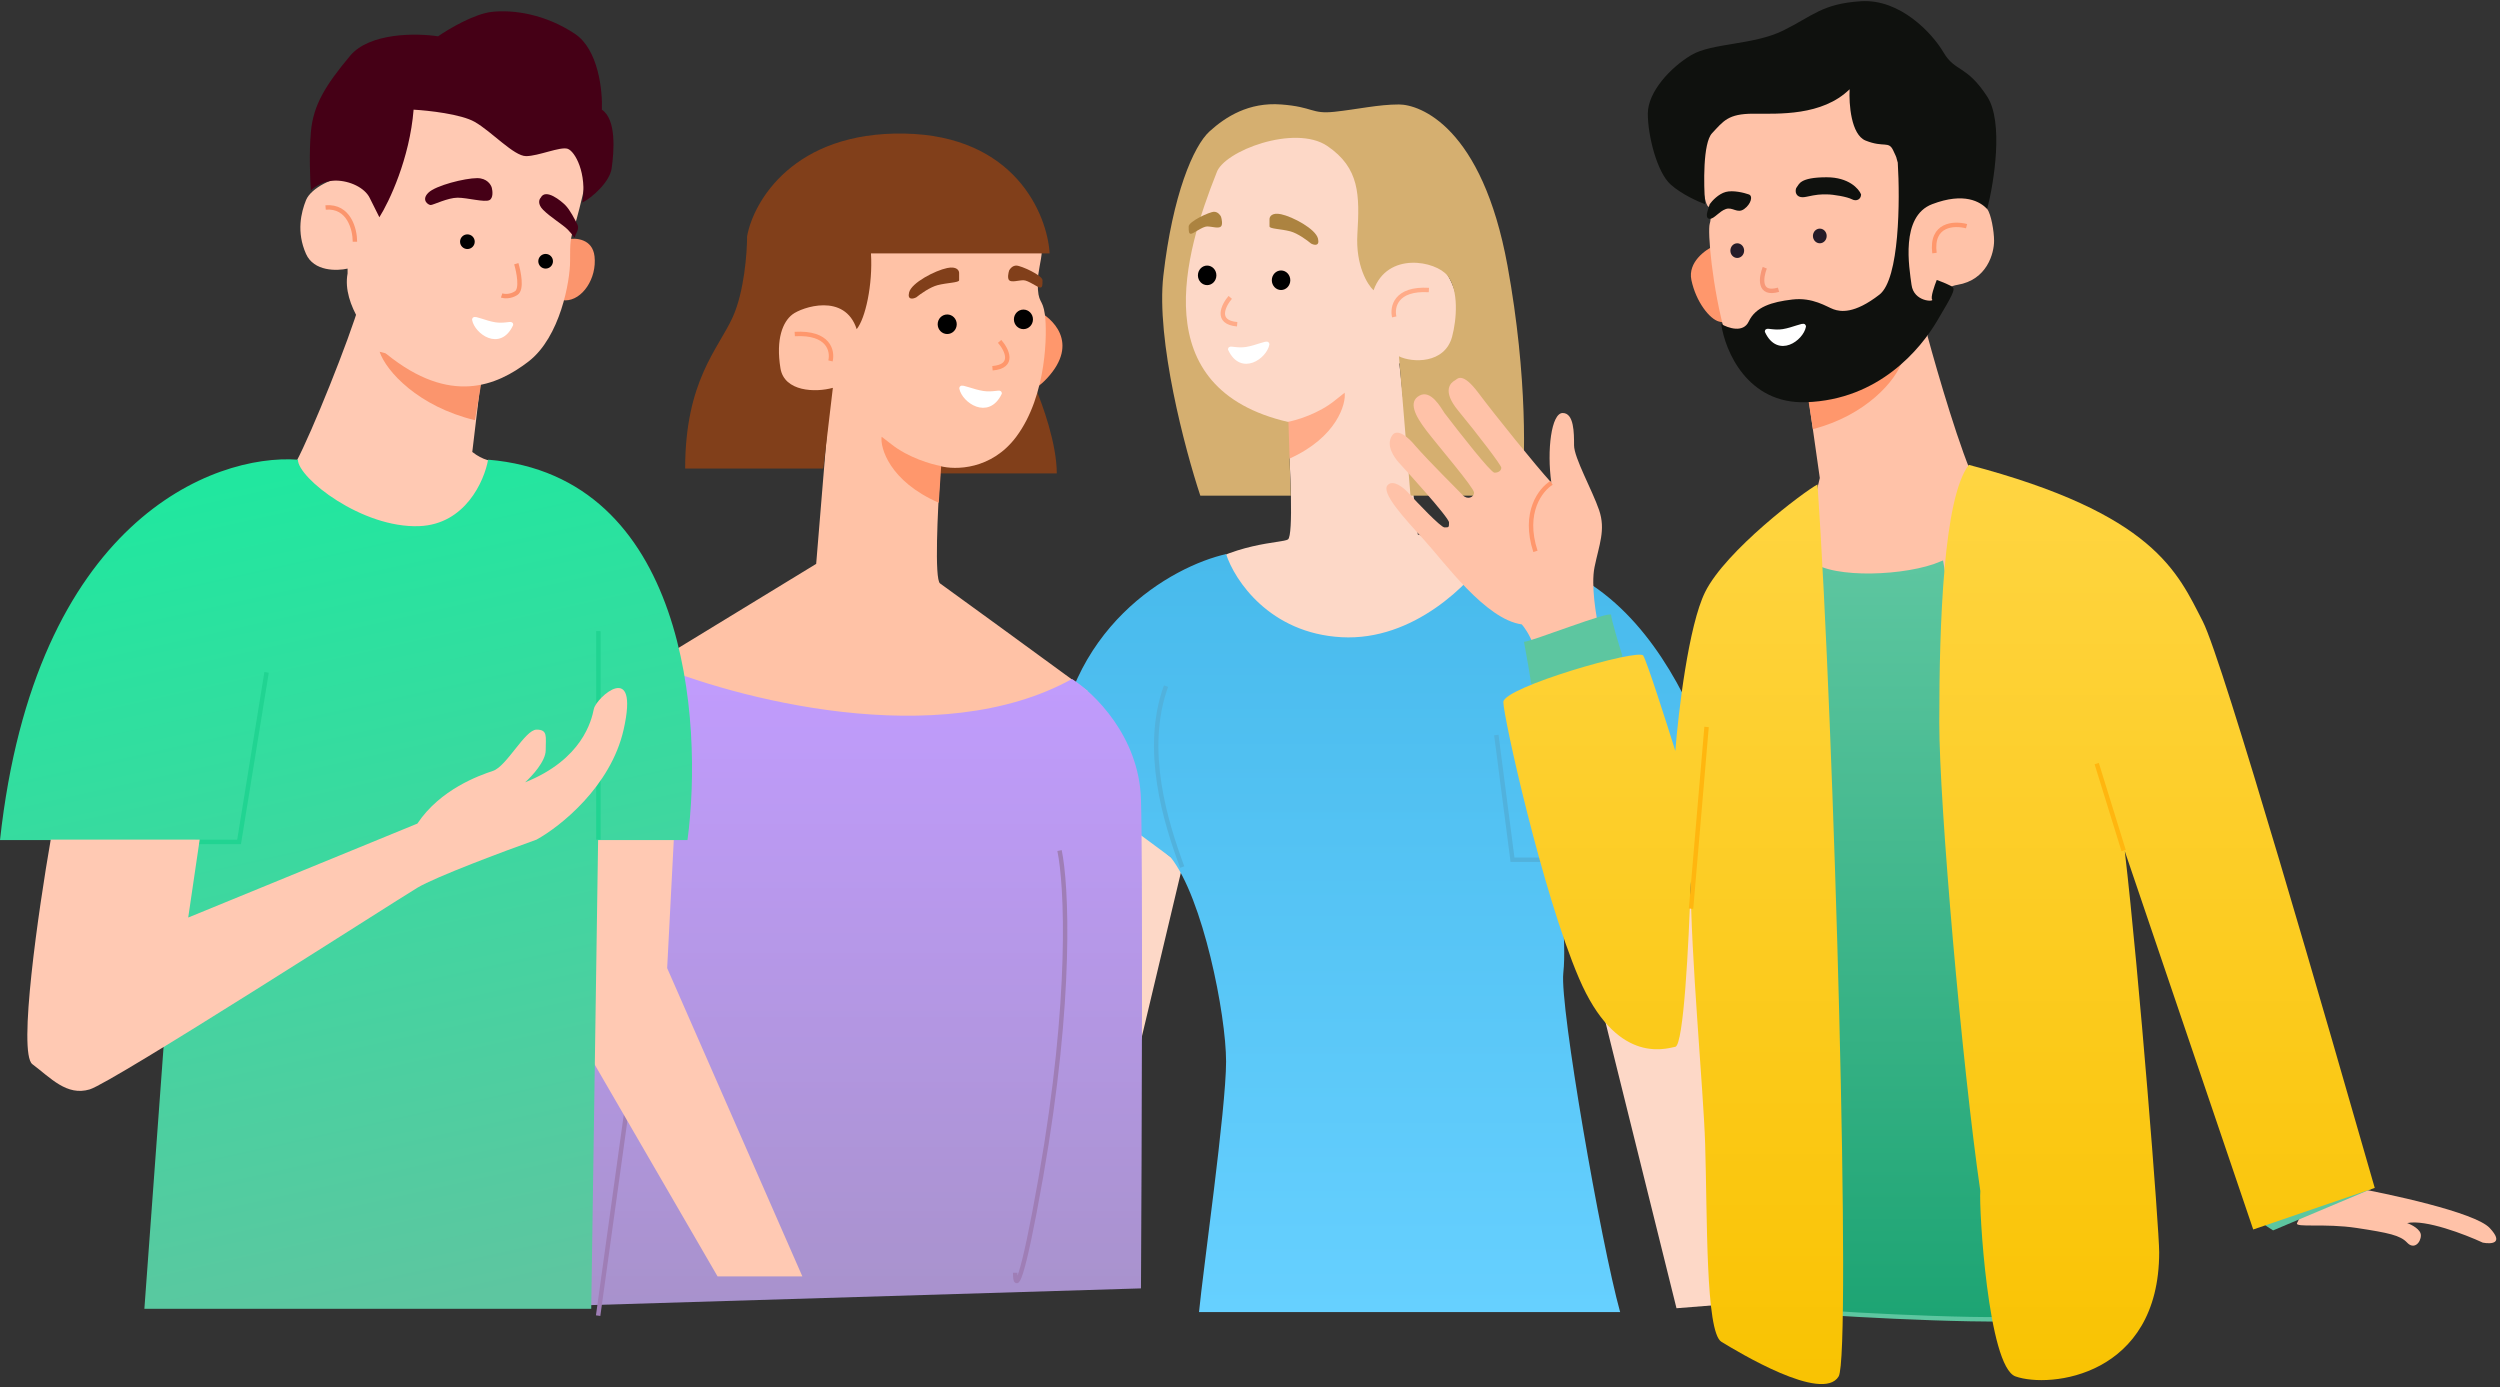 <?xml version="1.0" encoding="UTF-8"?> <svg xmlns="http://www.w3.org/2000/svg" width="564" height="313" viewBox="0 0 564 313" fill="none"><rect x="0" y="0" width="564" height="313" fill="#333333" stroke="none"/> <path d="M326.629 62.119C322.044 54.176 312.456 56.787 308.808 61.016V58.809L310.372 36.194L300.471 27.92H285.359C282.407 30.126 275.459 35.532 271.29 39.503C266.079 44.468 268.268 49.432 268.268 54.397C268.268 59.361 268.164 57.155 267.643 61.016C267.121 64.877 264.516 77.012 271.29 86.39C276.709 93.891 287.27 96.135 290.57 95.215V97.422C291.091 105.144 291.821 120.81 290.57 121.692C289.32 122.575 277.995 122.244 267.747 129.966L310.372 165.269L340.178 126.105L319.855 120.589L315.687 81.977H321.94C326.108 81.977 332.361 72.048 326.629 62.119Z" fill="#FDD8C7"></path> <path d="M301.269 90.251C297.517 93.34 292.411 94.848 290.326 95.215L290.848 103.489C301.686 98.635 303.701 90.987 303.354 88.596L301.269 90.251Z" fill="#FFAB88"></path> <path d="M277.541 78.768C280.147 84.284 285.358 80.423 285.879 77.665C285.965 77.211 283.393 78.42 281.189 78.768C279.19 79.083 277.541 78.506 277.541 78.768Z" fill="white" stroke="white" stroke-linecap="round"></path> <ellipse rx="2.084" ry="2.206" transform="matrix(-1 0 0 1 289.007 63.222)" fill="black"></ellipse> <ellipse rx="2.084" ry="2.206" transform="matrix(-1 0 0 1 272.333 62.119)" fill="black"></ellipse> <path d="M277.543 67.084C275.98 68.922 274.104 72.71 279.106 73.151" stroke="#FFAB88"></path> <path d="M314.54 71.496C314.019 69.29 314.853 64.987 322.356 65.428" stroke="#FFAB88"></path> <path d="M399.061 293.483L378.217 187.333L352.684 192.297L378.217 295.138L399.061 293.483Z" fill="#FDD8C7"></path> <path d="M248.466 272.28L266.704 195.607L246.382 177.956L229.186 272.28H248.466Z" fill="#FDD8C7"></path> <path d="M302.659 143.756C318.917 144.639 331.666 131.621 336.009 125.001C377.695 125.001 388.638 181.817 390.723 185.678L352.683 193.4C351.467 198.732 353.517 211.998 352.683 219.5C351.85 227.002 361.157 280.371 365.5 296H270.5C271.368 286.807 276.605 250.091 276.605 239.5C276.605 228.909 271.394 202.594 264.099 193.4L238.044 174.094C239.712 141.439 264.446 127.759 276.605 125.001C278.515 130.885 286.401 142.873 302.659 143.756Z" fill="url(#paint0_linear_73:1343)"></path> <path d="M337.573 165.82L341.22 193.952H352.163" stroke="#51B2DD"></path> <path d="M263.056 154.788C257.846 169.13 262.952 185.457 266.704 195.607" stroke="#51B2DD"></path> <path d="M318.211 111.824H343.223C344.092 105.021 344.682 85.126 340.097 59.973C334.365 28.532 320.296 23.567 315.606 23.567C310.916 23.567 306.226 24.67 301.015 25.222C295.805 25.774 296.326 24.119 289.03 23.567C281.735 23.016 276.524 26.325 272.877 29.635C269.229 32.945 264.539 43.977 262.455 62.18C260.788 76.742 267.319 101.344 270.792 111.824H291.195L290.674 95.215C258.159 87.713 267.226 57.155 274.44 39.013C276.003 34.048 292.157 27.98 299.452 32.945C306.747 37.909 306.747 43.977 306.226 52.803C305.809 59.863 308.484 64.202 309.874 65.489C313 56.664 323.943 58.87 326.549 62.18C329.154 65.489 328.633 72.108 327.591 75.969C325.923 82.147 318.559 81.853 315.606 80.383L318.211 111.824Z" fill="#D5AF70"></path> <path d="M289.007 48.329C286.923 47.888 286.402 48.881 286.402 49.432V51.087C286.402 51.639 289.007 51.639 291.091 52.19C292.759 52.631 294.913 54.213 295.781 54.948C296.476 55.316 297.761 55.61 297.344 53.845C296.823 51.639 291.612 48.881 289.007 48.329Z" fill="#AC8340"></path> <path d="M273.895 47.777C274.729 47.777 275.285 48.513 275.459 48.88C275.632 49.432 275.876 50.646 275.459 51.087C274.938 51.639 273.374 51.087 272.332 51.087C271.29 51.087 269.206 52.742 268.685 52.742C268.164 52.742 268.164 52.19 268.164 51.087C268.164 49.984 272.853 47.777 273.895 47.777Z" fill="#AC8340"></path> <path d="M561.671 277.028C558.36 273.498 538.908 269.305 529.596 267.651L522.87 266.547C521.491 269.305 518.628 275.042 518.214 275.925C517.697 277.028 524.422 275.925 531.665 277.028C538.908 278.131 541.495 278.683 543.047 280.337C544.599 281.992 546.151 280.337 546.151 278.683C546.151 277.359 544.081 276.292 543.047 275.925C547.185 275.042 556.152 278.499 560.119 280.337C562.016 280.705 564.982 280.558 561.671 277.028Z" fill="#FFC2A8"></path> <path d="M381.576 63.16C380.748 59.189 384.68 56.357 386.749 55.438L391.923 73.089C391.233 73.089 389.44 72.979 387.784 72.537C385.715 71.986 382.611 68.125 381.576 63.16Z" fill="#FF976C"></path> <path d="M359.724 127.958C358.903 131.997 360.066 138.991 360.749 141.983L345.875 145.35C345.054 143.105 343.823 141.422 343.311 140.861C335.104 139.74 325.872 126.836 321.256 121.787C316.639 116.738 311.51 111.128 313.049 109.445C314.28 108.098 316.639 110.006 317.665 111.128C319.717 113.372 325.051 118.982 325.872 118.982C326.898 118.982 326.898 118.982 326.898 117.86C326.898 116.738 316.639 105.518 315.614 104.396C314.588 103.274 312.536 100.468 314.075 98.225C315.306 96.43 318.007 98.972 319.204 100.468C322.452 104.209 329.154 110.791 329.975 111.689C331.001 112.811 332.54 112.25 332.54 111.128C332.54 110.006 324.333 100.468 321.769 97.103C319.204 93.737 317.665 90.651 320.23 89.248C322.794 87.846 325.017 91.866 325.872 93.175C329.291 97.663 336.335 106.64 337.156 106.64C338.182 106.64 338.694 106.079 338.694 105.518C338.694 104.957 333.565 98.225 328.949 92.615C325.256 88.126 327.256 86.328 328.291 85.776C328.808 85.493 329.872 83.75 333.565 88.687C337.258 93.624 346.388 104.956 349.978 108.884C348.953 101.59 349.978 93.175 352.543 93.175C355.107 93.175 355.107 97.663 355.107 100.468C355.107 103.273 359.211 110.567 360.749 115.055C362.288 119.543 360.749 122.909 359.724 127.958Z" fill="#FFC2A8"></path> <path d="M445.727 108.943C442.416 102.324 437.104 84.121 434.862 75.847C434.862 72.353 436.208 65.146 441.588 64.263C448.313 63.16 449.865 57.092 449.865 54.334C449.865 52.128 449.175 48.267 448.313 47.163L446.761 40.544L434.862 36.132L423.481 16.274L407.961 14.067C401.235 17.193 387.164 24.438 384.681 28.409C381.577 33.373 384.163 42.751 384.681 44.957C385.094 46.722 385.543 46.796 385.715 46.612C385.888 47.347 386.129 49.149 385.715 50.473C385.198 52.128 386.233 64.815 389.337 75.847C391.82 84.672 402.787 88.718 407.961 89.637L410.548 107.84C408.996 113.907 406.512 126.925 408.996 130.456C411.479 133.986 428.999 133.397 437.449 132.662C441.588 127.514 449.038 115.562 445.727 108.943Z" fill="#FFC2A8"></path> <path d="M535.226 268.123L531.566 266.547C524.705 269.043 510.707 274.112 509.609 274.427C508.511 274.743 511.286 276.66 512.811 277.579L535.226 268.123Z" fill="#5DC6A0"></path> <path d="M408.996 96.808C420.998 93.719 427.792 85.776 429.172 81.363L407.961 90.188L408.996 96.808Z" fill="#FF976C"></path> <path d="M350.019 108.943C347.604 110.414 343.5 115.562 346.397 124.388" stroke="#FF976C"></path> <path d="M363.47 138.73C363.47 139.612 365.194 145.349 366.057 148.107C359.159 150.497 345.363 155.057 345.363 154.174C345.363 153.292 344.328 147.555 343.811 144.797C345.363 144.797 363.47 137.626 363.47 138.73Z" fill="#5DC6A0"></path> <path d="M408.544 127.146C413.51 131.118 430.206 130.456 437.966 127.146C446.588 176.606 463.833 293.532 463.833 296.18C463.833 298.827 429.344 297.283 412.099 296.18C408.823 245.616 403.578 123.175 408.544 127.146Z" fill="url(#paint1_linear_73:1343)" stroke="#5DC6A0"></path> <path d="M437.5 163C437.5 140.309 438.484 112.23 444.174 104.875C486.079 115.908 491.252 129.146 496.943 140.178C501.495 149.004 525.396 231.958 535.743 267.996L508.324 277.373L479.353 192.029C482.63 220.16 487.113 277.363 487.113 282.492C487.113 310.516 462.45 313.274 454.69 310.516C448.482 308.309 446.416 272.379 446.761 268.701C442.622 240.202 437.5 181.5 437.5 163Z" fill="url(#paint2_linear_73:1343)"></path> <path d="M414.802 310.516C417.699 305.662 413.824 164.265 410.03 109.288C406.926 110.943 389.336 124.182 384.68 133.559C380.956 141.061 378.645 160.587 377.955 169.413C375.886 162.794 371.54 149.224 370.712 147.9C369.678 146.246 339.155 155.071 339.155 158.381C339.155 161.691 347.949 201.406 356.227 220.712C364.504 240.018 375.368 236.709 377.955 236.157C379.812 235.761 380.975 213.423 381.443 198.877C381.382 214.868 384.307 246.062 384.68 258C385.198 274.548 384.733 300.505 388.354 302.712C391.975 304.918 411.18 316.583 414.802 310.516Z" fill="url(#paint3_linear_73:1343)"></path> <path d="M443.657 51.025C440.898 50.289 435.587 50.473 436.414 57.093" stroke="#FF976C"></path> <path d="M398.131 60.402C397.269 62.608 396.683 66.69 401.235 65.366" stroke="#F79878"></path> <path d="M412.099 39.993C417.066 39.993 419.342 42.567 419.859 43.854C419.859 44.957 418.825 45.509 417.79 44.957C416.755 44.406 413.651 43.854 412.099 43.854C410.547 43.854 410.03 43.854 407.443 44.406C404.857 44.957 404.857 42.751 405.374 42.199C405.891 41.648 405.891 39.993 412.099 39.993Z" fill="#0F110E"></path> <path d="M389.336 43.302C390.992 42.861 393.475 43.486 394.51 43.854C395.544 44.163 395.027 46.06 393.475 47.163C391.923 48.267 390.888 46.612 389.336 47.163C387.784 47.715 386.749 49.37 385.715 49.37C384.887 49.37 385.025 48.267 385.197 47.715L385.715 46.06C386.232 45.325 387.681 43.743 389.336 43.302Z" fill="#0F110E"></path> <path d="M423.999 66.47C428.551 62.939 428.655 45.141 428.137 36.683C427.62 35.028 428.137 36.132 427.103 33.925C426.068 31.719 425.033 33.373 420.894 31.719C417.584 30.395 417.101 23.445 417.273 20.135C411.065 26.203 401.236 25.651 395.545 25.651C389.854 25.651 388.819 27.306 386.233 30.064C384.163 32.27 384.336 41.648 384.681 46.06C383.129 45.509 379.404 43.854 376.921 41.648C373.817 38.889 371.747 30.615 371.747 25.651C371.747 20.687 376.921 15.171 381.577 12.412C386.233 9.655 395.545 10.206 402.27 6.897C408.996 3.587 411.065 0.829 419.86 0.277C428.655 -0.274 435.897 7.448 438.484 11.861C441.071 16.274 443.657 14.619 448.313 21.79C452.038 27.526 449.865 41.096 448.313 47.163C446.761 45.509 443.14 43.302 435.897 46.06C428.655 48.818 430.724 60.402 431.241 64.263C431.759 68.124 436.415 68.124 435.897 67.573C435.483 67.132 436.415 64.447 436.932 63.16C437.967 63.528 440.139 64.374 440.553 64.815C441.071 65.366 440.553 66.47 436.932 72.537C433.311 78.605 423.999 90.189 407.444 90.74C394.2 91.181 389.164 79.156 388.302 73.089C389.854 74.008 393.269 75.185 394.51 72.537C396.062 69.228 399.684 68.124 404.34 67.573C408.996 67.021 412.1 69.228 413.652 69.779C415.204 70.331 418.308 70.882 423.999 66.47Z" fill="#0F110E"></path> <ellipse rx="1.552" ry="1.655" transform="matrix(-1 0 0 1 410.548 53.231)" fill="#261C28"></ellipse> <ellipse rx="1.552" ry="1.655" transform="matrix(-1 0 0 1 391.924 56.541)" fill="#261C28"></ellipse> <path d="M398.648 74.743C401.235 80.26 406.408 76.398 406.926 73.64C407.011 73.186 404.458 74.396 402.27 74.743C400.285 75.059 398.648 74.481 398.648 74.743Z" fill="white" stroke="white" stroke-linecap="round"></path> <path d="M385 164L381.5 205" stroke="#FFB60F"></path> <path d="M473.017 172.267L479.09 191.889" stroke="#FFB60F"></path> <path d="M233.574 69.842C237.515 71.68 243.57 77.344 236.261 85.287C228.952 93.23 231.424 78.3 233.574 69.842Z" fill="#FF976C"></path> <path d="M238.411 106.799C238.411 100.18 235.187 91.17 233.574 87.493L208.315 106.799H238.411Z" fill="#813F1A"></path> <path d="M176.069 70.945C180.799 63.002 189.505 66.716 193.267 70.945V68.738L191.655 46.123L201.866 37.849H217.451C220.497 40.055 227.662 45.461 231.962 49.432C237.336 54.397 234.112 58.809 234.112 63.774C234.112 68.738 235.186 67.084 235.724 70.945C236.261 74.806 236.261 89.148 229.275 98.525C223.685 106.027 215.481 106.063 212.077 105.144V107.351C211.54 115.073 210.787 130.739 212.077 131.621C213.367 132.504 234.828 148.169 245.397 155.892L191.655 175.198L144.361 151.479L184.131 127.208L187.355 88.044C186.46 88.412 183.808 89.148 180.369 89.148C176.069 89.148 170.158 80.874 176.069 70.945Z" fill="#FFC2A6"></path> <path d="M201.043 100.18C204.913 103.269 210.18 104.777 212.329 105.144L211.792 113.418C200.613 108.564 198.535 100.915 198.894 98.525L201.043 100.18Z" fill="#FF976C"></path> <path d="M225.515 88.697C222.828 94.213 217.454 90.352 216.916 87.594C216.828 87.14 219.48 88.349 221.753 88.697C223.815 89.012 225.515 88.435 225.515 88.697Z" fill="white" stroke="white" stroke-linecap="round"></path> <ellipse cx="213.69" cy="73.151" rx="2.15" ry="2.206" fill="black"></ellipse> <ellipse cx="230.887" cy="72.048" rx="2.15" ry="2.206" fill="black"></ellipse> <path d="M213.69 60.465C215.839 60.023 216.377 61.016 216.377 61.568V63.222C216.377 63.774 213.69 63.774 211.54 64.326C209.82 64.767 207.599 66.348 206.703 67.084C205.987 67.451 204.661 67.746 205.091 65.981C205.628 63.774 211.002 61.016 213.69 60.465Z" fill="#813F1A"></path> <path d="M229.275 59.913C228.415 59.913 227.842 60.648 227.663 61.016C227.484 61.568 227.233 62.781 227.663 63.222C228.2 63.774 229.812 63.222 230.887 63.222C231.962 63.222 234.112 64.877 234.649 64.877C235.187 64.877 235.187 64.326 235.187 63.222C235.187 62.119 230.35 59.913 229.275 59.913Z" fill="#813F1A"></path> <path d="M225.513 77.013C227.125 78.851 229.06 82.639 223.9 83.08" stroke="#FF976C"></path> <path d="M187.355 81.425C187.893 79.219 187.033 74.916 179.294 75.357" stroke="#FF976C"></path> <path d="M185.743 105.696H154.572C154.572 85.838 162.096 78.676 165.321 71.506C167.9 65.769 168.545 56.98 168.545 53.303C169.978 45.396 179.079 29.694 204.015 30.135C228.952 30.577 236.261 48.338 236.799 57.164H196.492C196.921 64.224 195.238 71.864 193.267 74.254C190.58 65.98 180.906 69.29 178.756 70.945C176.607 72.6 174.994 76.461 176.069 83.08C176.929 88.376 183.952 88.596 187.893 87.493L185.743 105.696Z" fill="#813F1A"></path> <path d="M241.839 153.181C211.784 169.83 165.629 157.595 146.309 149.397C129.672 159.487 121.621 185.974 117.864 201.11C114.859 213.218 112.677 268.799 111.961 295.075L257.403 290.661C257.581 259.759 257.832 194.425 257.403 180.298C256.973 166.172 246.848 156.334 241.839 153.181Z" fill="url(#paint4_linear_73:1343)"></path> <path d="M149.735 190.091L134.939 296.81" stroke="#9F7EB6"></path> <path d="M239.033 191.886C240.614 199.497 241.983 224.897 234.819 265.605C230.571 289.744 229.024 291.483 229.024 287.134" stroke="#9F7EB6"></path> <path d="M81.174 68.318C81.166 68.342 81.159 68.367 81.152 68.392C78.697 77.178 108.752 83.223 108.256 87.624L106.547 101.965C111.512 105.827 113.718 102.517 120.337 107.481C123.868 110.129 85.824 131.384 76.814 130.649C72.401 125.5 63.302 110.791 66.832 104.172C70.352 97.572 78.733 76.717 81.152 68.392C81.159 68.368 81.166 68.343 81.174 68.318Z" fill="#FFC9B3"></path> <path d="M107.152 94.795C94.355 91.706 87.111 83.763 85.64 79.35L108.753 85.418L107.152 94.795Z" fill="#FB956D"></path> <path d="M134.127 57.837C133.686 53.866 129.898 53.608 128.06 53.976C126.589 58.573 124.419 67.766 127.508 67.766C131.369 67.766 134.679 62.802 134.127 57.837Z" fill="#FB956D"></path> <path d="M129.714 50.666C130.597 48.019 133.575 35.589 134.127 29.706L91.102 19.225L84.483 45.15C83.379 43.679 80.621 40.627 78.415 40.186C75.657 39.634 70.141 42.392 69.038 45.15C67.935 47.908 66.831 52.321 69.038 57.286C70.803 61.257 76.025 61.147 78.415 60.595V61.699C77.091 68.759 83.747 76.776 87.241 79.901C101.582 91.485 112.063 87.072 119.234 81.556C126.405 76.04 128.611 63.353 128.611 58.941C128.611 54.528 128.611 53.976 129.714 50.666Z" fill="#FFC9B3"></path> <path d="M122.544 47.357C121.22 46.033 121.625 44.967 121.992 44.599C123.096 42.393 126.636 45.382 127.508 46.254C128.612 47.357 129.715 49.563 130.266 50.667C130.818 51.77 129.715 52.873 129.715 53.425C129.715 53.976 129.163 52.873 128.06 51.77C126.957 50.667 124.199 49.012 122.544 47.357Z" fill="#450016"></path> <path d="M107.651 40.186C109.857 40.186 110.776 41.657 110.96 42.392C111.144 43.128 111.291 44.709 110.409 45.151C109.306 45.702 105.444 44.599 103.238 44.599C101.031 44.599 97.722 46.254 97.17 46.254C96.619 46.254 94.964 45.151 96.619 43.496C98.273 41.841 104.893 40.186 107.651 40.186Z" fill="#450016"></path> <path d="M137.988 37.98C137.547 41.069 133.575 44.599 131.369 45.702C132.472 39.083 129.714 34.118 128.059 33.567C126.405 33.015 121.44 35.222 118.682 35.222C115.924 35.222 110.96 29.706 107.099 27.499C104.01 25.734 96.618 24.925 93.308 24.741C92.426 35.773 87.792 45.518 85.586 49.012L83.38 44.599C82.276 42.392 78.967 40.738 75.657 40.738C73.01 40.738 70.877 42.209 70.141 42.944C69.957 40.554 69.7 34.56 70.141 29.706C70.693 23.638 73.451 19.225 78.967 12.606C83.38 7.311 94.044 7.458 98.825 8.193C101.215 6.538 106.988 3.118 110.96 2.677C115.924 2.126 123.095 3.229 129.714 7.642C135.01 11.172 135.966 20.512 135.782 24.741C139.092 26.948 138.54 34.119 137.988 37.98Z" fill="#450016"></path> <path d="M80.07 54.528C80.07 51.77 78.746 46.364 73.451 46.805" stroke="#FB956D"></path> <path d="M116.476 59.492C117.028 61.331 117.8 65.229 116.476 66.111C115.152 66.994 113.718 66.847 113.166 66.663" stroke="#FB956D"></path> <circle r="1.655" transform="matrix(-1 0 0 1 105.444 54.528)" fill="black"></circle> <circle r="1.655" transform="matrix(-1 0 0 1 123.095 58.941)" fill="black"></circle> <path d="M150.512 218.404L152.063 188.419H132.934V238.05L161.885 287.962H181.014L150.512 218.404Z" fill="#FFC9B3"></path> <path d="M94.608 118.696C104.948 118.282 109.256 108.529 110.118 103.703C154.785 107.426 158.714 162.467 155.095 189.523H134.933L133.382 295.269H32.571L40.325 189.523H0.001C7.859 117.559 48.08 102.325 67.208 103.703C67.208 107.839 81.684 119.213 94.608 118.696Z" fill="url(#paint5_linear_73:1343)"></path> <path d="M60.142 151.679L53.938 189.936H44.115" stroke="#21D492"></path> <path d="M135 142.374V189.419" stroke="#21D492"></path> <path d="M7.307 240.084C3.998 237.602 8.686 205.274 11.443 189.42H45.047L42.462 206.997L94.16 185.801C99.33 178.046 108.119 174.944 111.221 173.91C114.322 172.876 118.458 164.604 121.043 164.604C123.628 164.604 123.111 166.155 123.111 169.257C123.111 171.739 120.009 175.116 118.458 176.495C131.383 171.325 133.451 162.537 133.968 159.952C134.485 157.367 144.307 148.578 140.689 164.604C137.794 177.426 126.385 186.49 121.043 189.42C113.806 192.005 98.296 197.795 94.16 200.276C88.99 203.378 25.401 244.22 20.232 245.771C15.062 247.322 11.443 243.186 7.307 240.084Z" fill="#FFC9B3"></path> <path d="M115.279 73.204C112.693 78.72 107.519 74.859 107.002 72.101C106.917 71.647 109.47 72.856 111.658 73.204C113.643 73.519 115.279 72.942 115.279 73.204Z" fill="white" stroke="white" stroke-linecap="round"></path> <defs> <linearGradient id="paint0_linear_73:1343" x1="314.384" y1="125.001" x2="314.384" y2="296" gradientUnits="userSpaceOnUse"> <stop stop-color="#48BAEC"></stop> <stop offset="1" stop-color="#66D0FF"></stop> </linearGradient> <linearGradient id="paint1_linear_73:1343" x1="435.168" y1="127.052" x2="435.168" y2="297.641" gradientUnits="userSpaceOnUse"> <stop stop-color="#5DC6A0"></stop> <stop offset="1" stop-color="#1DA473"></stop> </linearGradient> <linearGradient id="paint2_linear_73:1343" x1="437.449" y1="104.875" x2="437.449" y2="312.246" gradientUnits="userSpaceOnUse"> <stop stop-color="#FFD542"></stop> <stop offset="1" stop-color="#F9C302"></stop> </linearGradient> <linearGradient id="paint3_linear_73:1343" x1="437.449" y1="104.875" x2="437.449" y2="312.246" gradientUnits="userSpaceOnUse"> <stop stop-color="#FFD542"></stop> <stop offset="1" stop-color="#F9C302"></stop> </linearGradient> <linearGradient id="paint4_linear_73:1343" x1="184.8" y1="149.397" x2="184.8" y2="295.075" gradientUnits="userSpaceOnUse"> <stop stop-color="#C19CFE"></stop> <stop offset="1" stop-color="#A892CC"></stop> </linearGradient> <linearGradient id="paint5_linear_73:1343" x1="78.062" y1="103.62" x2="119.5" y2="290" gradientUnits="userSpaceOnUse"> <stop stop-color="#21E79F"></stop> <stop offset="1" stop-color="#5DC6A0"></stop> </linearGradient> </defs> </svg> 